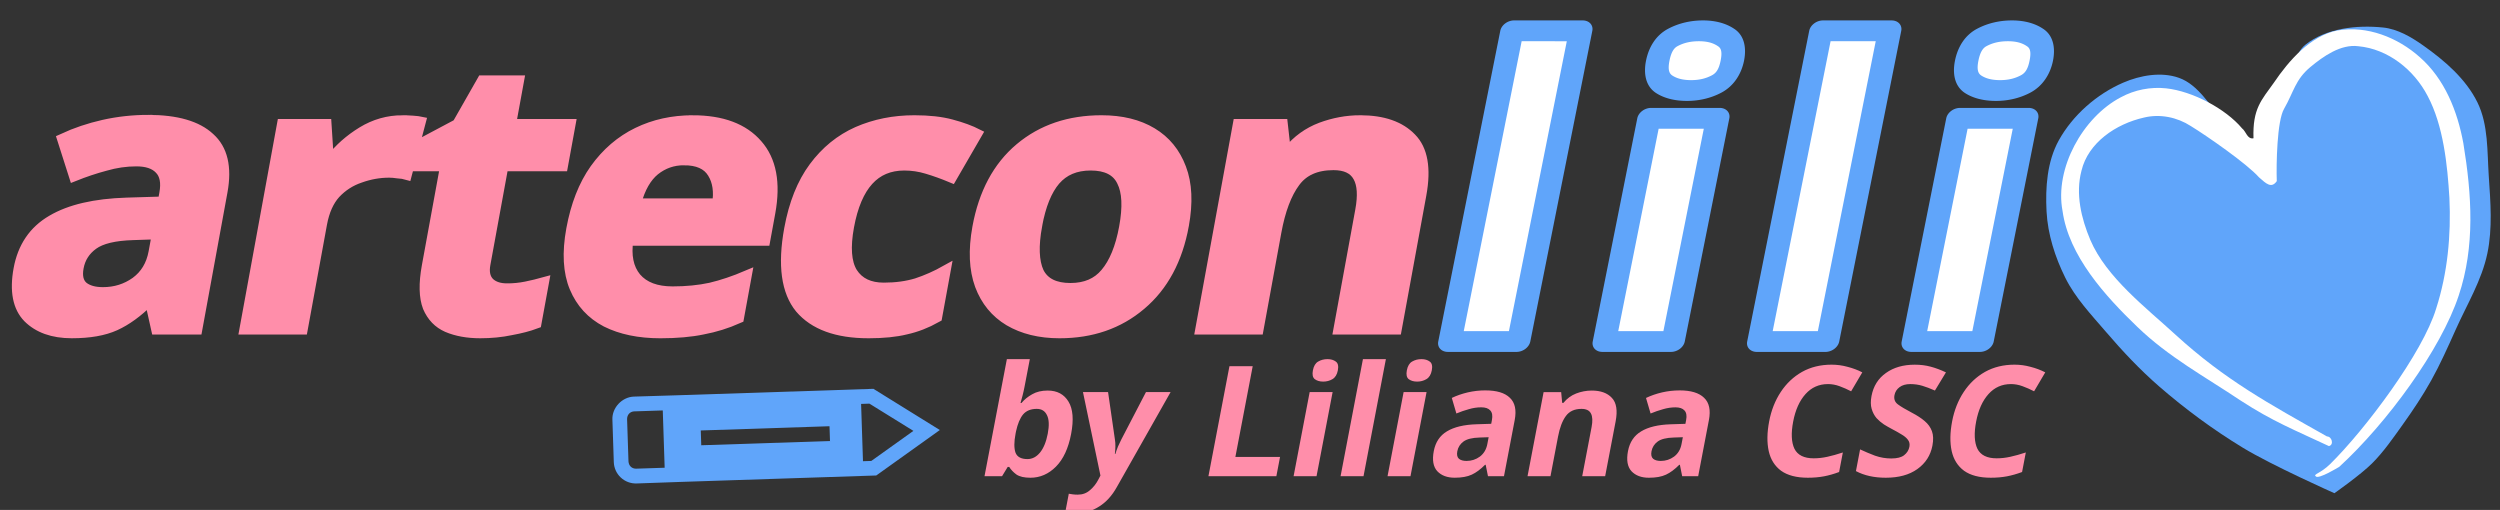 <?xml version="1.0" encoding="UTF-8" standalone="no"?>
<!-- Created with Inkscape (http://www.inkscape.org/) -->

<svg
   width="242.708mm"
   height="49.509mm"
   viewBox="0 0 242.708 49.509"
   version="1.2"
   id="svg11"
   sodipodi:docname="logo-arteconlili-web.svg"
   inkscape:version="1.3-beta (cedbd6c, 2023-05-28)"
   xmlns:inkscape="http://www.inkscape.org/namespaces/inkscape"
   xmlns:sodipodi="http://sodipodi.sourceforge.net/DTD/sodipodi-0.dtd"
   xmlns="http://www.w3.org/2000/svg"
   xmlns:svg="http://www.w3.org/2000/svg"
   xmlns:rdf="http://www.w3.org/1999/02/22-rdf-syntax-ns#"
   xmlns:cc="http://creativecommons.org/ns#"
   xmlns:dc="http://purl.org/dc/elements/1.1/">
  <rect x="0" y="0" width="242.708" height="49.509" fill="#333333" stroke="none"/>
  <sodipodi:namedview
     id="namedview13"
     pagecolor="#ffffff"
     bordercolor="#111111"
     borderopacity="1"
     inkscape:pageshadow="0"
     inkscape:pageopacity="0"
     inkscape:pagecheckerboard="1"
     inkscape:document-units="mm"
     showgrid="false"
     inkscape:zoom="0.95117708"
     inkscape:cx="280.17916"
     inkscape:cy="137.72409"
     inkscape:window-width="2560"
     inkscape:window-height="999"
     inkscape:window-x="1728"
     inkscape:window-y="62"
     inkscape:window-maximized="1"
     inkscape:current-layer="svg11"
     inkscape:showpageshadow="2"
     inkscape:deskcolor="#d1d1d1" />
  <title
     id="title2">arteconlili-bimi</title>
  <defs
     id="defs1169" />
  <rect
     style="opacity:0;fill:#ffffff;fill-opacity:1;fill-rule:evenodd;stroke:none;stroke-width:2.083;stroke-linecap:round;stroke-linejoin:round;stroke-miterlimit:4;stroke-dasharray:none;stroke-opacity:1;paint-order:stroke markers fill"
     id="rect68020"
     width="242.708"
     height="49.509"
     x="-3.1578826e-09"
     y="-5.6060792e-09" />
  <path
     d="m 226.633,47.882 c 0,0 -6.064,-2.697 -8.892,-4.417 -2.871,-1.747 -5.597,-3.754 -8.134,-5.958 -1.857,-1.613 -3.55,-3.418 -5.151,-5.285 -1.426,-1.664 -2.978,-3.292 -3.951,-5.256 -0.989,-1.995 -1.701,-4.203 -1.819,-6.426 -0.124,-2.333 0.054,-4.864 1.185,-6.909 1.355,-2.451 3.686,-4.494 6.256,-5.607 1.661,-0.719 3.705,-1.073 5.411,-0.468 1.894,0.671 2.976,2.708 4.338,4.186 0.808,0.877 1.076,2.851 2.265,2.768 1.351,-0.095 1.411,-2.311 2.108,-3.472 0.601,-1.001 1.237,-1.983 1.79,-3.011 0.649,-1.206 0.715,-2.849 1.79,-3.698 2.014,-1.591 4.967,-1.919 7.52,-1.659 1.418,0.145 2.74,0.923 3.904,1.745 2.078,1.468 4.143,3.244 5.265,5.528 1.067,2.172 0.938,4.761 1.1,7.175 0.167,2.491 0.373,5.044 -0.138,7.487 -0.544,2.602 -1.972,4.939 -3.06,7.365 -0.754,1.682 -1.538,3.441 -2.401,4.981 -0.863,1.54 -1.788,2.916 -2.744,4.253 -0.955,1.337 -1.856,2.648 -2.972,3.767 -1.116,1.119 -3.671,2.91 -3.671,2.91 0,0 3e-5,2.16e-4 -5e-5,2.54e-4 z"
     fill="#f4a6aa"
     fill-rule="evenodd"
     id="path20-9"
     stroke-width="0.094"
     fill-opacity="1"
     style="display:inline;fill:#60a5fa;fill-opacity:1"
     sodipodi:nodetypes="saaaaaaaaaaaaaaaaaaazzzcs" />
  <path
     d="m 205.894,9.446 c -3.697,1.941 -6.438,6.911 -5.657,11.029 0.601,4.357 4.132,8.255 7.262,11.259 3.051,2.941 6.535,4.814 10.05,7.166 3.09,2.007 5.214,2.846 8.551,4.408 0.515,-0.127 0.282,-0.938 -0.188,-0.937 -5.663,-3.194 -9.883,-5.476 -14.685,-9.857 -2.884,-2.65 -6.738,-5.577 -8.295,-9.228 -0.881,-2.095 -1.449,-4.464 -0.855,-6.715 0.645,-2.702 3.321,-4.539 6.069,-5.158 1.548,-0.377 3.21,-0.037 4.541,0.821 1.536,0.94 5.45,3.654 6.625,4.982 0.686,0.606 1.202,1.116 1.725,0.37 -0.055,-1.606 0.016,-5.857 0.714,-7.033 0.938,-1.642 1.077,-2.812 2.535,-4.035 1.285,-1.07 2.973,-2.248 4.658,-2.032 2.904,0.268 5.422,2.294 6.74,4.833 1.528,2.869 1.922,6.697 2.111,9.896 0.171,3.619 -0.173,7.286 -1.287,10.745 -1.302,4.3 -6.869,11.722 -10.294,15.097 -0.922,0.905 -1.659,0.975 -1.397,1.18 0.227,0.35 2.286,-0.917 2.286,-0.917 4.645,-4.261 9.868,-11.403 11.59,-16.609 1.612,-4.791 1.273,-9.826 0.458,-14.796 -0.569,-3.111 -1.812,-6.256 -4.245,-8.38 -2.137,-1.9 -5.095,-3.074 -7.969,-2.581 -2.619,0.507 -4.735,2.931 -6.191,5.086 -1.195,1.684 -2.065,2.494 -1.971,5.384 -0.607,0.117 -0.718,-0.669 -1.107,-0.961 -1.605,-1.915 -4.809,-3.607 -7.368,-3.887 -1.517,-0.162 -3.066,0.141 -4.407,0.87 z m 12.848,4.182 c 0.023,0.02 -0.054,-0.004 0,0 z"
     fill="#ff5555"
     id="path26-3"
     stroke-width="0.094"
     fill-opacity="1"
     style="display:inline;fill:#ffffff;fill-opacity:1"
     sodipodi:nodetypes="cccccccccccccccccccccccccccccccccc" />
  <g
     id="text5362"
     style="font-weight:bold;font-size:37.147px;font-family:Ubuntu;-inkscape-font-specification:'Ubuntu Bold';letter-spacing:-1.156px;word-spacing:0px;fill:#ff8eaa;stroke-width:1;stroke:#ff8eaa;stroke-opacity:1;stroke-dasharray:none"
     transform="matrix(1.017,0,-0.18,0.983,0,0)"
     aria-label="artecon">
    <path
       d="m 16.145,11.846 q 4.086,0 6.241,1.783 2.192,1.746 2.192,5.386 V 32.536 h -3.863 l -1.077,-2.749 h -0.149 q -1.3,1.634 -2.749,2.377 -1.449,0.743 -3.975,0.743 -2.712,0 -4.495,-1.56 -1.783,-1.597 -1.783,-4.866 0,-3.232 2.266,-4.755 2.266,-1.56 6.798,-1.709 l 3.529,-0.111 v -0.892 q 0,-1.597 -0.854,-2.34 -0.817,-0.743 -2.303,-0.743 -1.486,0 -2.897,0.446 -1.412,0.409 -2.823,1.04 L 8.382,13.666 q 1.634,-0.854 3.603,-1.337 2.006,-0.483 4.16,-0.483 z M 16.925,23.213 q -2.675,0.074 -3.715,0.966 -1.04,0.892 -1.04,2.34 0,1.263 0.743,1.82 0.743,0.52 1.932,0.52 1.783,0 3.009,-1.04 1.226,-1.077 1.226,-3.009 v -1.672 z M 40.435,11.883 q 0.409,0 0.966,0.037 0.557,0.037 0.892,0.111 l -0.409,5.201 q -0.26,-0.074 -0.78,-0.111 -0.483,-0.074 -0.854,-0.074 -1.412,0 -2.712,0.52 -1.3,0.483 -2.117,1.597 -0.78,1.114 -0.78,3.046 V 32.536 H 29.105 V 12.254 h 4.198 l 0.817,3.418 h 0.26 q 0.892,-1.56 2.452,-2.675 1.56,-1.114 3.603,-1.114 z m 12.922,16.605 q 0.929,0 1.783,-0.186 0.854,-0.186 1.709,-0.446 v 4.123 q -0.892,0.371 -2.229,0.631 -1.3,0.297 -2.86,0.297 -1.82,0 -3.269,-0.594 -1.412,-0.594 -2.266,-2.043 -0.817,-1.486 -0.817,-4.086 v -9.77 h -2.637 v -2.34 l 3.046,-1.857 1.597,-4.272 h 3.529 v 4.309 h 5.683 v 4.16 H 50.943 v 9.77 q 0,1.152 0.669,1.746 0.669,0.557 1.746,0.557 z m 14.78,-16.605 q 4.198,0 6.649,2.415 2.452,2.377 2.452,6.798 v 2.675 H 64.162 q 0.074,2.34 1.374,3.678 1.337,1.337 3.678,1.337 1.969,0 3.566,-0.371 1.597,-0.409 3.306,-1.226 v 4.272 q -1.486,0.743 -3.157,1.077 -1.634,0.371 -3.975,0.371 -3.046,0 -5.386,-1.114 -2.34,-1.152 -3.678,-3.455 -1.337,-2.303 -1.337,-5.795 0,-3.566 1.189,-5.906 1.226,-2.377 3.38,-3.566 2.155,-1.189 5.015,-1.189 z m 0.037,3.938 q -1.597,0 -2.675,1.04 -1.04,1.04 -1.226,3.232 h 7.764 q -0.037,-1.857 -0.966,-3.046 -0.929,-1.226 -2.897,-1.226 z M 88.823,32.908 q -4.532,0 -7.021,-2.489 -2.452,-2.526 -2.452,-7.912 0,-3.715 1.263,-6.055 1.263,-2.34 3.492,-3.455 2.266,-1.114 5.201,-1.114 2.08,0 3.603,0.409 1.56,0.409 2.712,0.966 l -1.634,4.272 q -1.3,-0.52 -2.452,-0.854 -1.114,-0.334 -2.229,-0.334 -4.309,0 -4.309,6.129 0,3.046 1.114,4.495 1.152,1.449 3.195,1.449 1.746,0 3.083,-0.446 1.337,-0.483 2.6,-1.3 v 4.718 q -1.263,0.817 -2.675,1.152 -1.374,0.371 -3.492,0.371 z M 116.939,22.358 q 0,5.052 -2.675,7.801 -2.637,2.749 -7.207,2.749 -2.823,0 -5.052,-1.226 -2.192,-1.226 -3.455,-3.566 -1.263,-2.377 -1.263,-5.758 0,-5.052 2.637,-7.764 2.637,-2.712 7.244,-2.712 2.86,0 5.052,1.226 2.192,1.226 3.455,3.566 1.263,2.303 1.263,5.683 z m -14.004,0 q 0,3.009 0.966,4.569 1.003,1.523 3.232,1.523 2.192,0 3.157,-1.523 1.003,-1.56 1.003,-4.569 0,-3.009 -1.003,-4.495 -0.966,-1.523 -3.195,-1.523 -2.192,0 -3.195,1.523 -0.966,1.486 -0.966,4.495 z"
       id="path1"
       style="stroke:#ff8eaa;stroke-opacity:1;stroke-width:1;stroke-dasharray:none" />
    <path
       d="m 131.867,11.883 q 3.269,0 5.238,1.783 1.969,1.746 1.969,5.646 V 32.536 h -5.535 V 20.687 q 0,-2.192 -0.78,-3.269 -0.78,-1.114 -2.489,-1.114 -2.526,0 -3.455,1.746 -0.929,1.709 -0.929,4.941 v 9.547 h -5.535 V 12.254 h 4.235 l 0.743,2.6 h 0.297 q 0.966,-1.56 2.637,-2.266 1.709,-0.706 3.603,-0.706 z"
       id="path2"
       style="stroke:#ff8eaa;stroke-opacity:1;stroke-width:1;stroke-dasharray:none" />
  </g>
  <path
     style="color:#000000;-inkscape-font-specification:'Ubuntu Bold';fill:#ffffff;stroke-linecap:round;stroke-linejoin:round;-inkscape-stroke:none;stroke:none;stroke-opacity:0.807;fill-opacity:1"
     d="m 147.427,33.156 h -6.66 l 6.022,-30.162 h 6.66 z M 165.138,2.993 q 1.475,0 2.421,0.635 0.954,0.595 0.621,2.262 -0.325,1.627 -1.524,2.262 -1.199,0.635 -2.674,0.635 -1.52,0 -2.466,-0.635 -0.901,-0.635 -0.576,-2.262 0.333,-1.667 1.48,-2.262 1.199,-0.635 2.719,-0.635 z m 1.612,8.493 -4.326,21.669 h -6.66 l 4.326,-21.669 z m 10.67,21.669 h -6.66 l 6.022,-30.162 h 6.66 z m 17.711,-30.162 q 1.475,0 2.421,0.635 0.954,0.595 0.621,2.262 -0.325,1.627 -1.524,2.262 -1.199,0.635 -2.674,0.635 -1.52,0 -2.466,-0.635 -0.901,-0.635 -0.576,-2.262 0.333,-1.667 1.48,-2.262 1.199,-0.635 2.719,-0.635 z m 1.612,8.493 -4.326,21.669 h -6.66 l 4.326,-21.669 z"
     id="path3" />
  <path
     style="color:#000000;-inkscape-font-specification:'Ubuntu Bold';fill:#60a5fa;stroke-linecap:round;stroke-linejoin:round;-inkscape-stroke:none;fill-opacity:1"
     d="m 146.992,1.982 a 0.96,1.198 63.83 0 0 -1.34,1.01 l -6.022,30.163 a 0.96,1.198 63.83 0 0 0.936,1.01 h 6.66 a 0.96,1.198 63.83 0 0 1.34,-1.01 l 6.022,-30.163 a 0.96,1.198 63.83 0 0 -0.936,-1.01 z m 18.348,0 c -1.189,0 -2.349,0.261 -3.377,0.804 -1.215,0.633 -1.904,1.811 -2.162,3.105 -0.254,1.274 -0.029,2.436 0.9,3.09 a 0.96,1.198 63.83 0 0 0.016,0.013 c 0.813,0.545 1.871,0.804 3.062,0.804 1.167,0 2.316,-0.262 3.34,-0.804 1.217,-0.644 1.943,-1.821 2.199,-3.103 0.259,-1.298 0.007,-2.483 -0.978,-3.107 -0.805,-0.536 -1.84,-0.802 -3.001,-0.802 z m 11.644,0 A 0.96,1.198 63.83 0 0 175.644,2.993 l -6.022,30.163 a 0.96,1.198 63.83 0 0 0.936,1.01 h 6.66 a 0.96,1.198 63.83 0 0 1.34,-1.01 L 184.579,2.993 a 0.96,1.198 63.83 0 0 -0.936,-1.01 z m 18.35,0 c -1.19,0 -2.35,0.26 -3.379,0.804 -1.215,0.633 -1.902,1.811 -2.16,3.105 -0.254,1.274 -0.029,2.436 0.9,3.09 a 0.96,1.198 63.83 0 0 0.016,0.013 c 0.813,0.545 1.871,0.804 3.062,0.804 1.167,0 2.316,-0.262 3.34,-0.804 1.217,-0.644 1.943,-1.821 2.199,-3.103 0.259,-1.298 0.007,-2.483 -0.978,-3.107 -0.805,-0.536 -1.84,-0.802 -3.001,-0.802 z m -47.607,2.021 H 152.11 l -5.619,28.142 h -4.384 z m 17.21,0 c 0.799,0 1.37,0.161 1.824,0.466 a 0.96,1.198 63.83 0 0 0.024,0.017 c 0.276,0.172 0.442,0.487 0.258,1.406 -0.177,0.888 -0.467,1.218 -0.85,1.421 -0.576,0.305 -1.211,0.466 -2.01,0.466 -0.828,0 -1.405,-0.166 -1.852,-0.462 -0.27,-0.193 -0.43,-0.533 -0.252,-1.425 0.185,-0.927 0.482,-1.256 0.793,-1.417 a 0.96,1.198 63.83 0 0 0.012,-0.006 c 0.569,-0.301 1.219,-0.466 2.054,-0.466 z m 12.782,0 h 4.384 L 176.483,32.145 h -4.384 z m 17.212,0 c 0.799,0 1.37,0.161 1.824,0.466 a 0.96,1.198 63.83 0 0 0.024,0.017 c 0.276,0.172 0.442,0.487 0.258,1.406 -0.177,0.888 -0.467,1.218 -0.85,1.421 -0.576,0.305 -1.211,0.466 -2.01,0.466 -0.828,0 -1.405,-0.166 -1.852,-0.462 -0.27,-0.193 -0.432,-0.533 -0.254,-1.425 0.185,-0.927 0.484,-1.256 0.795,-1.417 a 0.96,1.198 63.83 0 0 0.012,-0.006 c 0.569,-0.301 1.219,-0.466 2.054,-0.466 z m -34.638,6.473 a 0.96,1.198 63.83 0 0 -1.34,1.01 l -4.326,21.669 a 0.96,1.198 63.83 0 0 0.936,1.01 h 6.66 a 0.96,1.198 63.83 0 0 1.34,-1.01 l 4.326,-21.669 a 0.96,1.198 63.83 0 0 -0.936,-1.01 z m 29.994,0 a 0.96,1.198 63.83 0 0 -1.34,1.01 l -4.326,21.669 a 0.96,1.198 63.83 0 0 0.936,1.01 h 6.66 a 0.96,1.198 63.83 0 0 1.34,-1.01 l 4.326,-21.669 a 0.96,1.198 63.83 0 0 -0.936,-1.01 z m -29.26,2.021 h 4.384 l -3.923,19.649 h -4.384 z m 29.994,0 h 4.384 l -3.923,19.649 h -4.384 z"
     id="path4" />
  <path
     style="-inkscape-font-specification:'Ubuntu Bold';fill:#ff8eaa;stroke-width:0.5;stroke:none;stroke-opacity:1;stroke-dasharray:none"
     d="m 99.472,37.512 q -0.089,0.464 -0.204,0.912 -0.116,0.449 -0.194,0.703 h 0.09 q 0.426,-0.508 1.045,-0.852 0.622,-0.359 1.504,-0.359 1.376,0 2.022,1.077 0.649,1.062 0.252,3.14 -0.4,2.093 -1.473,3.17 -1.073,1.077 -2.478,1.077 -0.897,0 -1.36,-0.314 -0.446,-0.329 -0.697,-0.733 h -0.15 l -0.545,0.897 h -1.705 l 2.171,-11.364 h 2.228 z m 1.183,2.183 q -0.867,0 -1.329,0.538 -0.447,0.538 -0.688,1.645 l -0.046,0.239 q -0.226,1.181 -0.005,1.824 0.239,0.628 1.166,0.628 0.688,0 1.211,-0.628 0.527,-0.643 0.755,-1.839 0.229,-1.196 -0.076,-1.794 -0.287,-0.613 -0.989,-0.613 z m 4.483,-1.63 h 2.437 l 0.663,4.59 q 0.057,0.329 0.048,0.688 -0.006,0.344 -0.05,0.733 h 0.045 q 0.119,-0.389 0.26,-0.733 0.158,-0.359 0.326,-0.688 l 2.387,-4.59 h 2.392 l -5.214,9.21 q -0.706,1.271 -1.723,1.899 -1.005,0.643 -2.171,0.643 -0.374,0 -0.649,-0.045 -0.263,-0.03 -0.464,-0.075 l 0.337,-1.764 q 0.159,0.03 0.377,0.06 0.234,0.03 0.488,0.03 0.703,0 1.189,-0.434 0.499,-0.419 0.807,-1.017 l 0.212,-0.404 z m 12.181,8.164 2.04,-10.676 h 2.258 l -1.682,8.807 h 4.336 l -0.357,1.869 z m 11.561,-11.364 q 0.493,0 0.807,0.239 0.316,0.224 0.196,0.852 -0.117,0.613 -0.522,0.852 -0.405,0.239 -0.898,0.239 -0.508,0 -0.822,-0.239 -0.298,-0.239 -0.181,-0.852 0.12,-0.628 0.507,-0.852 0.405,-0.239 0.913,-0.239 z m 0.495,3.2 -1.56,8.164 h -2.228 l 1.56,-8.164 z m 3.001,8.164 h -2.228 l 2.171,-11.364 h 2.228 z m 5.625,-11.364 q 0.493,0 0.807,0.239 0.316,0.224 0.196,0.852 -0.117,0.613 -0.522,0.852 -0.405,0.239 -0.898,0.239 -0.508,0 -0.822,-0.239 -0.298,-0.239 -0.181,-0.852 0.12,-0.628 0.507,-0.852 0.405,-0.239 0.913,-0.239 z m 0.495,3.2 -1.56,8.164 h -2.228 l 1.56,-8.164 z m 5.713,-0.164 q 1.645,0 2.375,0.718 0.748,0.703 0.468,2.168 l -1.04,5.443 h -1.555 L 144.235,45.122 h -0.06 q -0.649,0.658 -1.289,0.957 -0.64,0.299 -1.657,0.299 -1.091,0 -1.689,-0.628 -0.595,-0.643 -0.344,-1.959 0.249,-1.301 1.278,-1.914 1.032,-0.628 2.868,-0.688 l 1.429,-0.045 0.069,-0.359 q 0.123,-0.643 -0.164,-0.942 -0.272,-0.299 -0.87,-0.299 -0.598,0 -1.201,0.179 -0.6,0.164 -1.216,0.419 l -0.444,-1.51 q 0.724,-0.344 1.553,-0.538 0.845,-0.194 1.712,-0.194 z m -0.56,4.575 q -1.082,0.03 -1.569,0.389 -0.487,0.359 -0.599,0.942 -0.097,0.508 0.159,0.733 0.259,0.209 0.738,0.209 0.718,0 1.291,-0.419 0.576,-0.434 0.725,-1.211 l 0.129,-0.673 z m 10.874,-4.56 q 1.316,0 1.971,0.718 0.658,0.703 0.358,2.273 l -1.017,5.323 h -2.228 l 0.911,-4.77 q 0.169,-0.882 -0.063,-1.316 -0.228,-0.449 -0.916,-0.449 -1.017,0 -1.525,0.703 -0.505,0.688 -0.754,1.989 l -0.734,3.843 h -2.228 l 1.56,-8.164 h 1.705 l 0.099,1.047 h 0.12 q 0.509,-0.628 1.236,-0.912 0.742,-0.284 1.505,-0.284 z m 8.54,-0.015 q 1.645,0 2.375,0.718 0.748,0.703 0.468,2.168 l -1.04,5.443 h -1.555 l -0.222,-1.106 h -0.06 q -0.649,0.658 -1.289,0.957 -0.64,0.299 -1.657,0.299 -1.091,0 -1.689,-0.628 -0.595,-0.643 -0.344,-1.959 0.249,-1.301 1.278,-1.914 1.032,-0.628 2.868,-0.688 l 1.429,-0.045 0.069,-0.359 q 0.123,-0.643 -0.164,-0.942 -0.272,-0.299 -0.87,-0.299 -0.598,0 -1.201,0.179 -0.6,0.164 -1.216,0.419 l -0.444,-1.51 q 0.724,-0.344 1.553,-0.538 0.845,-0.194 1.712,-0.194 z m -0.56,4.575 q -1.082,0.03 -1.569,0.389 -0.487,0.359 -0.599,0.942 -0.097,0.508 0.159,0.733 0.259,0.209 0.738,0.209 0.718,0 1.291,-0.419 0.576,-0.434 0.725,-1.211 l 0.129,-0.673 z m 14.956,-5.188 q -1.301,0 -2.174,0.972 -0.873,0.972 -1.196,2.661 -0.326,1.705 0.122,2.647 0.466,0.927 1.871,0.927 0.658,0 1.329,-0.15 0.686,-0.15 1.5,-0.419 l -0.363,1.899 q -0.757,0.284 -1.471,0.419 -0.714,0.135 -1.566,0.135 -1.645,0 -2.593,-0.673 -0.93,-0.688 -1.204,-1.914 -0.271,-1.241 0.043,-2.886 0.308,-1.615 1.129,-2.856 0.82,-1.241 2.061,-1.944 1.256,-0.703 2.87,-0.703 0.792,0 1.545,0.209 0.77,0.194 1.437,0.538 l -1.084,1.839 q -0.544,-0.284 -1.117,-0.493 -0.558,-0.209 -1.141,-0.209 z m 10.146,5.981 q -0.271,1.42 -1.466,2.273 -1.177,0.837 -3.061,0.837 -1.69,0 -2.897,-0.643 l 0.403,-2.108 q 0.7,0.329 1.453,0.613 0.771,0.269 1.578,0.269 0.837,0 1.241,-0.314 0.422,-0.329 0.516,-0.822 0.077,-0.404 -0.153,-0.688 -0.215,-0.284 -0.633,-0.523 -0.415,-0.254 -0.959,-0.538 -0.34,-0.179 -0.727,-0.419 -0.385,-0.254 -0.72,-0.613 -0.317,-0.374 -0.472,-0.897 -0.154,-0.523 -0.014,-1.256 0.274,-1.435 1.398,-2.228 1.126,-0.807 2.801,-0.807 0.837,0 1.548,0.194 0.725,0.194 1.479,0.553 l -1.07,1.764 q -0.676,-0.299 -1.227,-0.464 -0.552,-0.164 -1.165,-0.164 -0.643,0 -1.044,0.299 -0.401,0.299 -0.492,0.778 -0.109,0.568 0.337,0.897 0.446,0.329 1.356,0.807 0.748,0.389 1.236,0.807 0.503,0.419 0.709,0.987 0.205,0.568 0.045,1.405 z m 7.617,-5.981 q -1.301,0 -2.174,0.972 -0.873,0.972 -1.196,2.661 -0.326,1.705 0.122,2.647 0.466,0.927 1.871,0.927 0.658,0 1.329,-0.15 0.686,-0.15 1.5,-0.419 l -0.363,1.899 q -0.757,0.284 -1.471,0.419 -0.714,0.135 -1.566,0.135 -1.645,0 -2.593,-0.673 -0.93,-0.688 -1.204,-1.914 -0.271,-1.241 0.043,-2.886 0.308,-1.615 1.129,-2.856 0.82,-1.241 2.061,-1.944 1.256,-0.703 2.87,-0.703 0.792,0 1.545,0.209 0.77,0.194 1.437,0.538 l -1.084,1.839 q -0.544,-0.284 -1.117,-0.493 -0.558,-0.209 -1.141,-0.209 z"
     id="text45939"
     aria-label="by Liliana CSC" />
  <path
     d="m 84.59,44.749 -0.809,0.027 -0.183,-5.562 0.809,-0.027 4.268,2.644 -4.085,2.918 z m -4.012,-1.933 -12.498,0.411 -0.047,-1.436 12.498,-0.411 z m -16.051,2.593 -2.771,0.091 c -0.182,0.006 -0.376,-0.058 -0.512,-0.186 -0.146,-0.137 -0.213,-0.317 -0.229,-0.509 l -0.136,-4.126 c 0.004,-0.192 0.058,-0.376 0.195,-0.523 0.127,-0.136 0.317,-0.213 0.499,-0.219 l 2.771,-0.091 0.183,5.562 z m 20.267,-7.661 -19.071,0.627 -4.197,0.128 c -1.142,0.048 -2.111,1.082 -2.073,2.214 l 0.136,4.146 c 0.019,0.566 0.259,1.105 0.677,1.496 0.418,0.391 0.971,0.596 1.537,0.577 l 4.196,-0.148 19.071,-0.627 6.172,-4.414 z"
     fill-rule="evenodd"
     id="path1-7"
     style="fill:#60a5fa;fill-opacity:1;stroke:none;stroke-width:0.513;stroke-dasharray:none;stroke-opacity:1" />
</svg>
